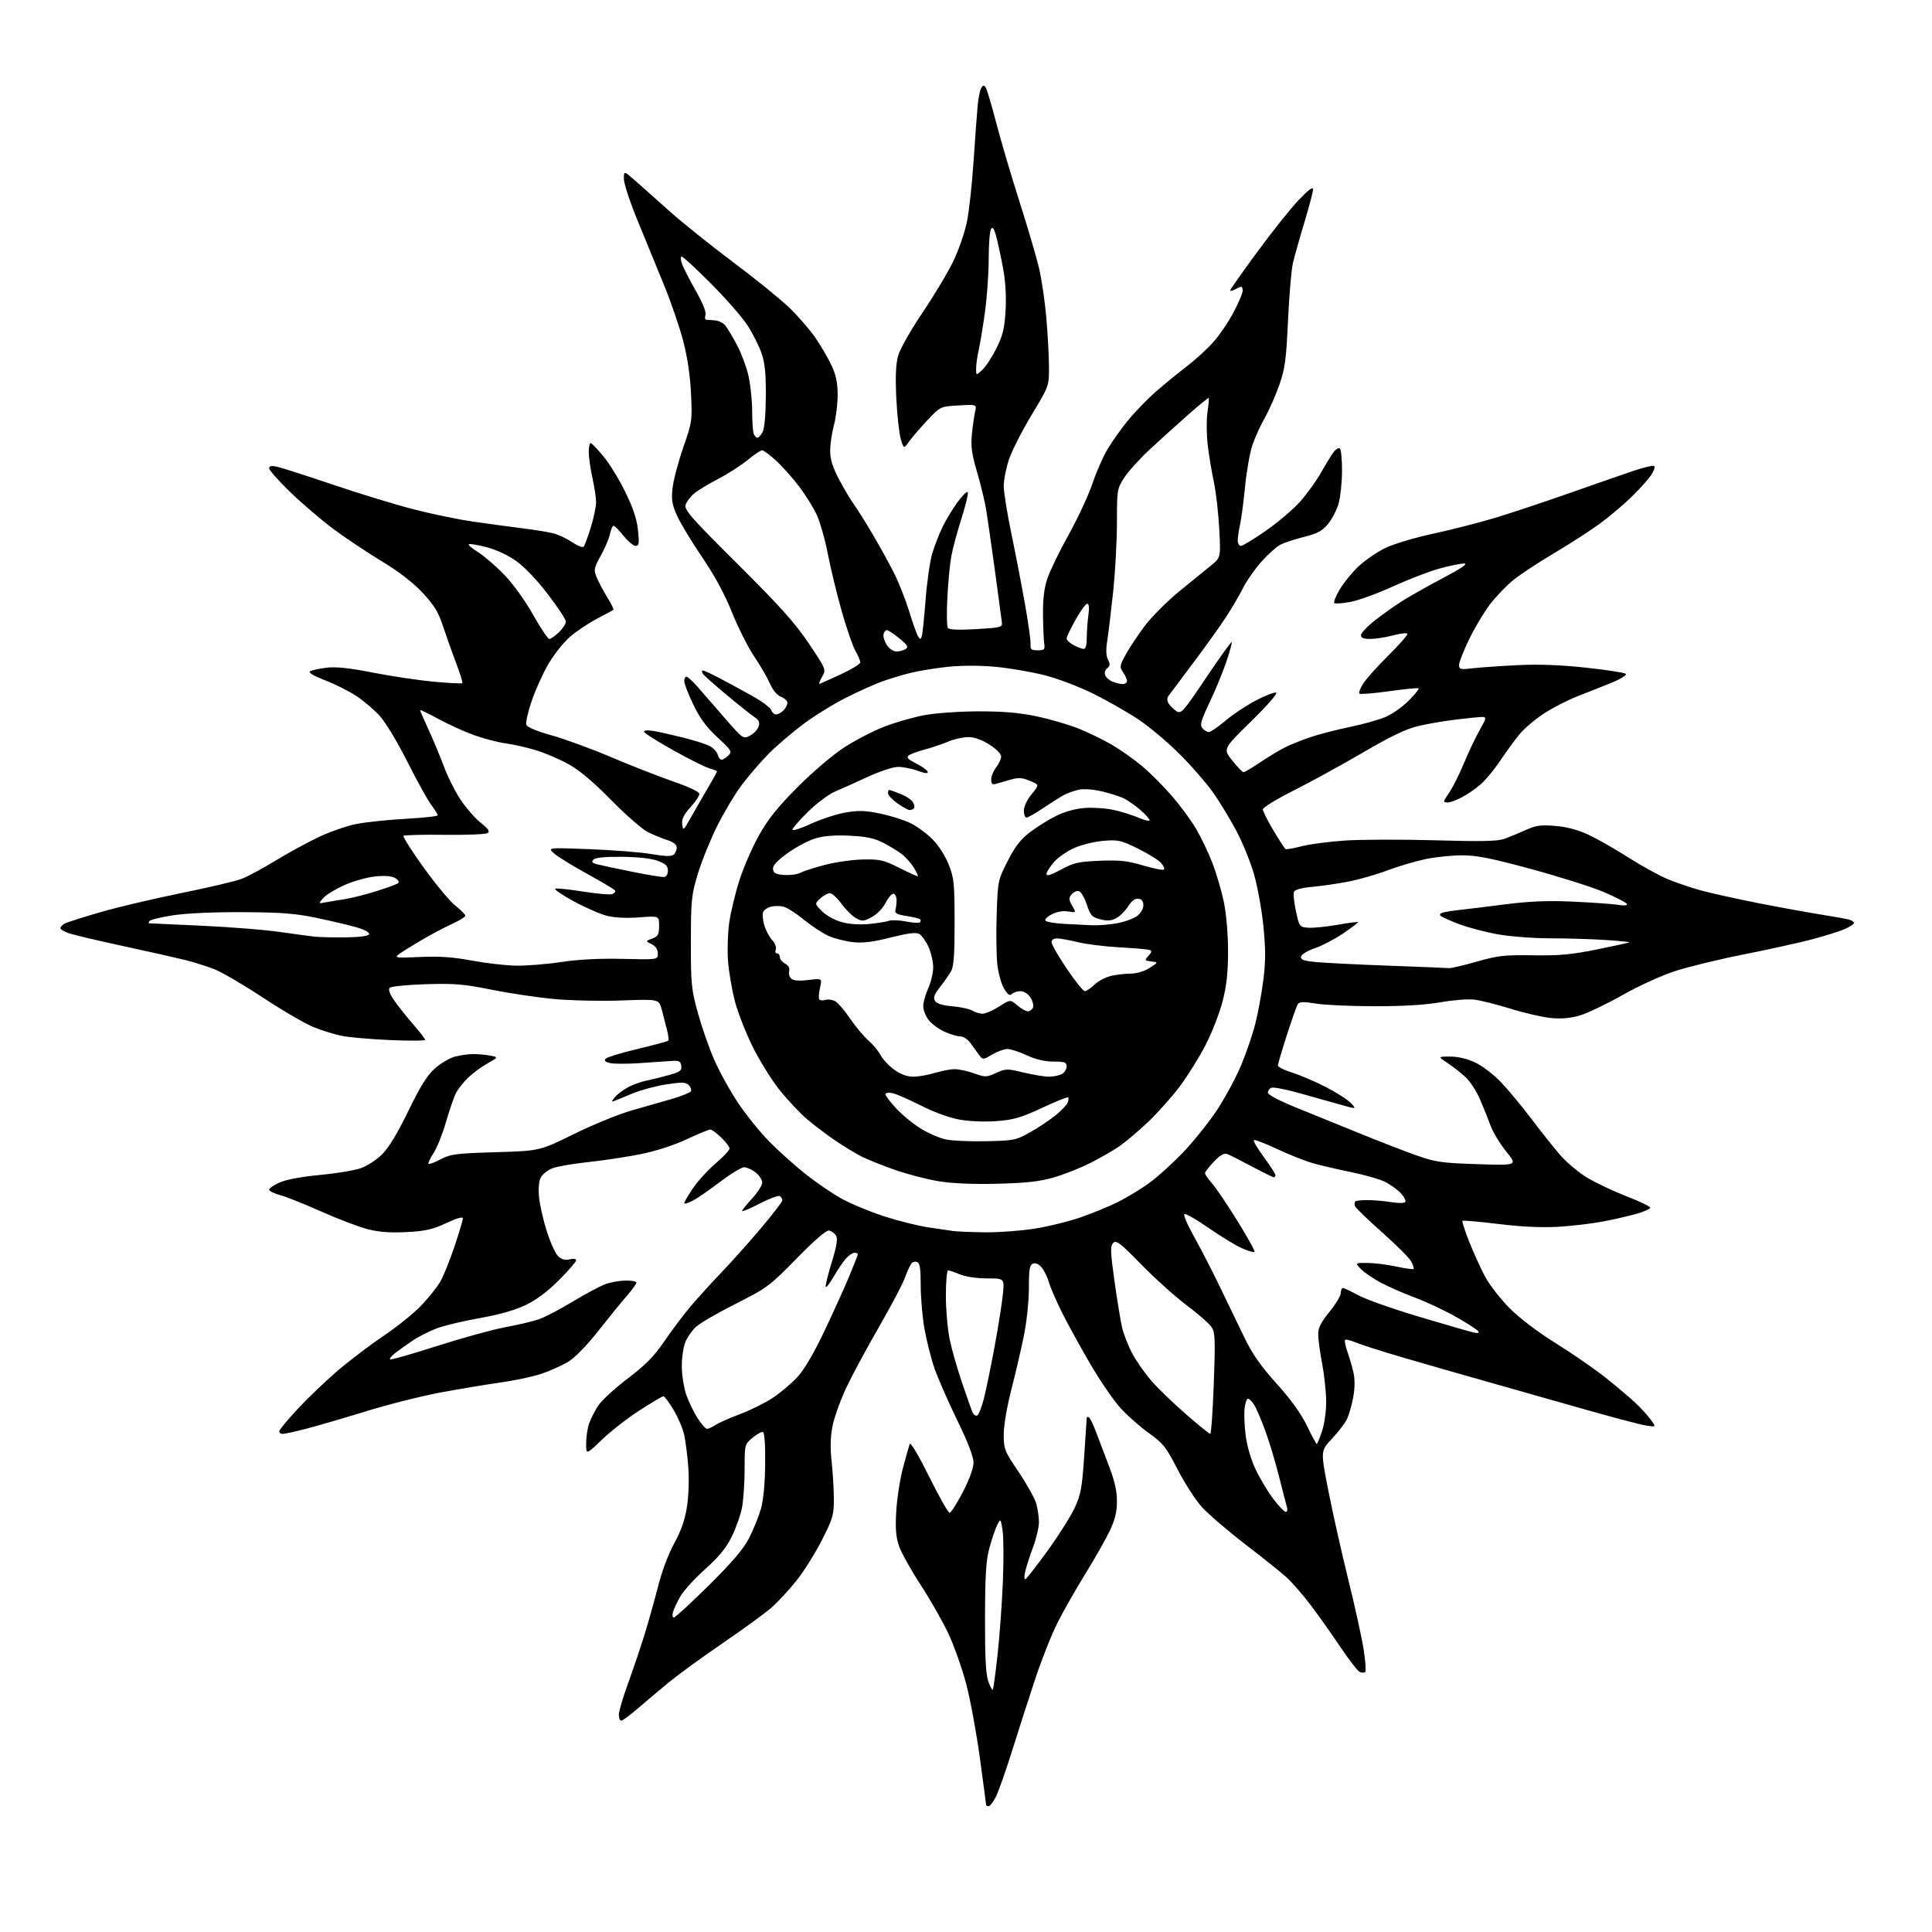 <?xml version="1.0" encoding="UTF-8" standalone="no"?>
<svg 
  version="1.1" 
  xmlns="http://www.w3.org/2000/svg" 
  xmlns:xlink="http://www.w3.org/1999/xlink" 
  xmlns:svg="http://www.w3.org/2000/svg"
  xmlns:rdf="http://www.w3.org/1999/02/22-rdf-syntax-ns#"
  xmlns:cc="http://creativecommons.org/ns#"
  xmlns:dc="http://purl.org/dc/elements/1.1/"
  viewBox="0 0 768 768"
  width="768"
  height="768"
>
<style>svg {background-color: white; }</style>"
<path stroke="none" fill="black" fill-rule="evenodd" d="M392.98,718.00C392.44,718.00 392.00,717.78 392.00,717.52C392.00,717.25 390.88,708.82 389.51,698.77C388.13,688.72 385.70,675.54 384.10,669.47C382.50,663.40 379.37,654.52 377.16,649.72C374.94,644.93 369.95,636.12 366.06,630.16C362.17,624.19 358.25,617.17 357.36,614.55C356.13,610.93 355.87,607.59 356.28,600.64C356.58,595.61 357.78,587.90 358.95,583.50C360.12,579.10 361.32,574.83 361.62,574.00C361.94,573.11 365.07,578.36 369.33,586.96C373.27,594.91 376.95,601.39 377.50,601.36C378.05,601.33 380.41,597.61 382.75,593.10C385.38,588.01 387.00,583.55 387.00,581.38C387.00,579.09 384.71,573.18 380.42,564.37C376.80,556.95 372.74,547.65 371.39,543.69C370.04,539.74 368.28,532.73 367.47,528.12C366.66,523.51 366.00,515.80 366.00,510.98C366.00,504.31 365.66,502.08 364.57,501.67C363.79,501.37 362.74,501.65 362.25,502.31C361.75,502.96 360.58,505.57 359.65,508.09C358.72,510.62 354.08,519.39 349.34,527.59C344.61,535.79 338.81,546.57 336.46,551.54C334.11,556.51 331.63,563.39 330.95,566.84C330.10,571.16 329.98,575.51 330.57,580.81C331.04,585.04 331.44,591.71 331.46,595.64C331.50,602.22 331.12,603.53 326.74,612.18C324.12,617.35 319.58,624.59 316.64,628.28C313.70,631.97 309.26,636.78 306.78,638.96C304.30,641.15 295.61,647.48 287.48,653.05C279.34,658.61 269.72,665.60 266.09,668.58C262.47,671.56 256.89,676.25 253.70,679.00C250.51,681.75 247.48,684.00 246.95,684.00C246.43,684.00 246.00,682.93 246.00,681.62C246.00,680.31 247.62,674.80 249.59,669.37C251.57,663.94 254.51,655.23 256.14,650.00C257.76,644.77 260.22,636.00 261.62,630.50C263.11,624.62 265.75,617.60 268.04,613.45C270.77,608.48 272.26,604.20 273.08,598.95C273.75,594.64 273.98,587.99 273.61,583.18C273.26,578.61 272.51,572.79 271.95,570.26C271.38,567.73 269.47,563.28 267.71,560.36C265.94,557.44 264.16,555.04 263.74,555.03C263.32,555.01 259.07,557.52 254.30,560.60C249.52,563.68 242.78,568.93 239.31,572.26C233.00,578.32 233.00,578.32 233.00,573.81C233.00,571.33 233.53,567.77 234.17,565.90C234.81,564.03 236.45,560.81 237.80,558.75C239.16,556.69 244.43,551.85 249.52,547.99C256.63,542.59 259.99,539.18 264.04,533.24C266.94,528.98 271.58,522.80 274.36,519.50C277.14,516.20 282.65,510.12 286.61,506.00C290.57,501.88 297.68,493.92 302.41,488.33C307.13,482.74 311.00,477.70 311.00,477.14C311.00,476.58 310.54,475.83 309.97,475.48C309.40,475.13 305.80,476.46 301.97,478.45C298.14,480.43 295.00,481.75 295.00,481.39C295.00,481.02 296.80,478.77 299.00,476.38C301.20,474.00 303.00,471.17 303.00,470.09C303.00,469.02 301.81,467.21 300.37,466.07C298.92,464.93 296.86,464.00 295.81,464.00C294.75,464.00 290.42,466.63 286.19,469.85C281.96,473.07 277.04,476.45 275.25,477.37C273.46,478.30 272.00,478.70 272.00,478.26C272.00,477.83 273.55,475.17 275.44,472.37C277.33,469.56 281.38,465.12 284.44,462.51C287.50,459.89 290.00,457.22 290.00,456.57C290.00,455.92 288.52,453.95 286.70,452.20C284.89,450.44 282.93,449.00 282.34,449.00C281.76,449.00 277.50,450.76 272.89,452.91C267.78,455.30 260.59,457.61 254.50,458.83C249.00,459.93 239.58,461.34 233.57,461.98C227.56,462.61 221.18,463.73 219.40,464.48C217.62,465.22 215.62,466.84 214.96,468.08C214.21,469.47 213.96,472.47 214.28,475.92C214.58,478.99 215.98,485.14 217.40,489.59C218.82,494.04 220.87,498.48 221.95,499.46C223.29,500.67 224.73,501.03 226.46,500.60C227.98,500.22 229.00,500.39 229.00,501.02C229.00,501.59 225.92,505.15 222.16,508.91C217.64,513.43 213.15,516.78 208.88,518.82C204.69,520.82 198.33,522.62 190.72,523.96C184.27,525.10 176.59,526.93 173.65,528.03C170.70,529.13 166.31,531.37 163.89,533.01C161.48,534.64 158.38,536.85 157.01,537.92C155.65,538.99 154.76,540.10 155.05,540.38C155.33,540.66 163.73,538.27 173.72,535.06C183.71,531.86 195.97,528.48 200.97,527.56C205.97,526.64 211.96,525.22 214.28,524.41C216.60,523.60 222.67,520.42 227.78,517.34C232.88,514.26 238.73,511.15 240.78,510.42C242.82,509.69 246.41,509.07 248.75,509.04C251.09,509.02 253.00,509.39 253.00,509.86C253.00,510.33 251.29,512.69 249.19,515.11C247.10,517.52 241.93,523.86 237.72,529.19C232.97,535.20 228.40,539.85 225.70,541.44C223.30,542.84 218.68,544.91 215.42,546.04C212.16,547.17 204.78,548.75 199.00,549.56C193.22,550.37 182.43,552.17 175.00,553.56C167.57,554.95 154.23,558.32 145.34,561.06C136.45,563.80 125.69,566.93 121.43,568.02C117.17,569.11 113.08,570.00 112.34,570.00C111.60,570.00 111.00,569.55 111.00,568.99C111.00,568.43 114.22,564.51 118.16,560.26C122.10,556.01 129.19,549.21 133.91,545.15C138.63,541.08 147.00,534.72 152.50,531.01C158.00,527.30 164.77,521.84 167.54,518.88C170.31,515.92 173.59,511.84 174.84,509.80C176.08,507.77 178.65,501.50 180.55,495.86C182.45,490.22 184.00,485.04 184.00,484.36C184.00,483.54 181.70,484.18 177.39,486.20C171.97,488.73 169.14,489.38 161.64,489.77C155.10,490.11 150.68,489.78 146.12,488.61C142.61,487.71 134.28,484.54 127.62,481.56C120.95,478.59 113.59,475.65 111.25,475.04C108.91,474.43 107.00,473.46 107.00,472.91C107.00,472.35 108.91,471.05 111.25,470.02C113.81,468.89 120.10,467.72 127.06,467.08C133.42,466.49 140.72,465.29 143.28,464.42C145.87,463.54 149.69,461.08 151.91,458.85C154.53,456.24 158.11,450.32 162.29,441.68C166.97,432.02 169.77,427.52 172.77,424.82C175.02,422.79 178.58,420.66 180.68,420.07C182.78,419.49 186.13,419.01 188.13,419.01C190.12,419.00 193.18,419.29 194.93,419.64C198.12,420.27 198.12,420.27 193.81,422.71C191.44,424.04 188.00,426.57 186.16,428.32C184.33,430.07 182.15,432.81 181.31,434.40C180.48,436.00 178.68,441.17 177.33,445.90C175.97,450.63 173.73,456.23 172.36,458.34C170.98,460.45 170.07,462.40 170.33,462.66C170.59,462.92 172.76,462.10 175.15,460.84C179.07,458.77 181.24,458.49 197.02,458.02C214.55,457.50 214.55,457.50 228.29,450.73C235.85,447.01 246.19,442.80 251.26,441.38C256.34,439.95 263.54,437.89 267.25,436.80C270.96,435.70 274.28,434.36 274.62,433.81C274.96,433.26 274.59,432.16 273.80,431.37C272.59,430.16 271.14,430.11 264.93,431.05C260.84,431.67 254.80,433.29 251.50,434.65C248.20,436.00 244.82,437.39 244.00,437.73C242.99,438.14 243.15,437.60 244.50,436.06C245.60,434.81 248.07,432.99 250.00,432.02C251.93,431.04 255.07,429.93 257.00,429.55C258.93,429.17 262.89,428.20 265.81,427.38C270.37,426.12 271.08,425.59 270.81,423.70C270.55,421.85 269.94,421.54 267.00,421.74C265.07,421.88 259.35,422.27 254.29,422.61C249.22,422.96 243.87,422.93 242.39,422.56C240.48,422.08 240.02,421.58 240.79,420.81C241.38,420.22 247.10,418.49 253.51,416.96C259.92,415.43 265.38,413.96 265.64,413.69C265.91,413.42 265.68,411.47 265.13,409.35C264.58,407.23 263.65,403.62 263.05,401.33C261.96,397.15 261.96,397.15 247.23,397.70C239.13,398.01 227.02,397.75 220.33,397.13C213.64,396.51 202.39,394.84 195.33,393.41C184.31,391.19 180.62,390.88 169.22,391.24C161.92,391.47 155.50,392.10 154.95,392.65C154.29,393.31 154.84,394.95 156.58,397.53C158.03,399.66 161.42,403.93 164.11,407.03C166.80,410.12 169.00,412.97 169.00,413.35C169.00,413.74 162.81,413.78 155.25,413.45C147.69,413.12 139.14,412.40 136.25,411.85C133.36,411.31 128.18,409.72 124.75,408.33C121.31,406.95 112.20,401.64 104.50,396.55C96.80,391.46 88.03,386.35 85.00,385.19C81.97,384.03 76.80,382.41 73.50,381.59C70.20,380.77 59.17,378.29 49.00,376.09C38.83,373.89 29.04,371.57 27.25,370.95C25.46,370.32 24.00,369.41 24.00,368.94C24.00,368.46 24.80,367.64 25.79,367.11C26.77,366.59 33.18,364.54 40.04,362.57C46.89,360.59 61.39,357.17 72.26,354.97C83.14,352.77 93.94,350.21 96.26,349.29C98.59,348.36 104.53,345.15 109.46,342.15C114.40,339.15 122.05,334.97 126.46,332.85C130.88,330.73 137.65,328.36 141.50,327.58C145.35,326.81 154.24,325.87 161.25,325.49C168.26,325.11 174.00,324.48 174.00,324.09C174.00,323.71 172.84,321.84 171.42,319.94C169.99,318.05 165.70,310.28 161.88,302.69C157.93,294.85 153.17,286.97 150.86,284.47C148.63,282.05 144.49,278.53 141.65,276.66C138.82,274.79 133.24,271.99 129.25,270.44C124.68,268.67 122.45,267.34 123.24,266.85C123.92,266.43 126.84,265.79 129.72,265.43C133.49,264.96 138.65,265.50 148.22,267.37C155.53,268.80 166.41,270.43 172.42,270.99C178.42,271.54 183.53,271.80 183.77,271.57C184.00,271.33 182.86,267.62 181.22,263.32C179.59,259.02 177.25,252.43 176.02,248.67C174.25,243.28 172.56,240.53 167.94,235.59C164.07,231.46 158.50,227.18 151.53,222.97C145.72,219.46 137.03,213.65 132.23,210.05C127.43,206.45 119.79,199.90 115.25,195.50C110.71,191.10 107.00,186.90 107.00,186.17C107.00,185.20 107.85,185.03 110.18,185.54C111.92,185.92 121.94,189.14 132.43,192.69C142.92,196.24 157.35,200.65 164.50,202.48C171.65,204.32 182.22,206.51 188.00,207.34C193.78,208.18 202.55,209.36 207.50,209.98C212.45,210.60 218.13,211.53 220.11,212.05C222.10,212.58 225.42,214.16 227.50,215.56C229.58,216.97 231.60,217.76 232.01,217.31C232.41,216.87 233.70,213.39 234.87,209.58C236.04,205.78 236.98,201.28 236.96,199.58C236.95,197.89 236.29,193.57 235.50,190.00C234.71,186.43 234.05,181.78 234.04,179.67C234.02,177.56 234.41,175.98 234.90,176.17C235.40,176.35 237.67,178.75 239.95,181.50C242.24,184.25 246.10,190.55 248.53,195.50C251.68,201.91 253.14,206.30 253.61,210.75C254.16,216.06 254.02,217.00 252.68,217.00C251.81,217.00 249.65,215.20 247.88,213.00C246.11,210.80 244.33,209.00 243.91,209.00C243.50,209.00 242.86,210.46 242.48,212.25C242.11,214.04 240.47,217.91 238.83,220.87C236.12,225.76 235.96,226.51 237.12,229.37C237.82,231.09 239.71,234.66 241.31,237.30C242.92,239.94 244.07,242.24 243.87,242.40C243.66,242.57 240.67,244.19 237.21,246.01C233.74,247.84 228.90,251.10 226.44,253.26C223.99,255.42 220.21,260.19 218.05,263.85C215.90,267.51 212.90,274.12 211.38,278.55C209.87,282.98 208.90,287.30 209.23,288.14C209.58,289.08 213.53,290.72 219.23,292.30C224.40,293.73 235.13,297.66 243.07,301.03C251.01,304.40 262.11,308.75 267.75,310.70C274.07,312.88 278.00,314.77 278.00,315.62C278.00,316.38 276.39,318.77 274.43,320.95C271.76,323.90 270.94,325.61 271.20,327.70C271.52,330.36 271.69,330.23 274.52,325.16C276.16,322.23 279.19,316.97 281.25,313.47C283.31,309.97 285.00,306.91 285.00,306.66C285.00,306.42 283.76,305.91 282.25,305.53C280.74,305.16 274.21,301.91 267.75,298.31C261.29,294.71 256.00,291.35 256.00,290.84C256.00,290.32 257.64,290.19 259.75,290.56C261.81,290.91 267.07,292.09 271.43,293.17C275.79,294.25 280.57,295.76 282.05,296.53C283.53,297.29 284.99,298.84 285.28,299.96C285.57,301.08 286.27,302.00 286.83,302.00C287.40,302.00 288.61,301.25 289.53,300.33C291.09,298.77 290.80,298.29 285.18,293.08C280.78,289.00 278.19,285.49 275.58,280.03C273.61,275.92 272.00,271.76 272.00,270.78C272.00,269.80 272.40,269.00 272.88,269.00C273.37,269.00 275.28,270.73 277.13,272.84C278.99,274.95 283.85,280.54 287.95,285.26C295.35,293.78 295.42,293.83 298.13,292.43C299.63,291.66 301.17,290.02 301.56,288.81C302.10,287.12 301.70,286.22 299.90,285.04C298.60,284.19 293.60,280.21 288.79,276.19C283.98,272.17 279.76,268.42 279.42,267.87C279.08,267.32 278.96,266.71 279.15,266.51C279.35,266.32 282.23,267.59 285.55,269.33C288.88,271.07 294.84,274.30 298.79,276.50C302.75,278.70 306.24,281.29 306.56,282.25C306.88,283.21 307.75,284.00 308.50,284.00C309.24,284.00 310.56,283.29 311.43,282.43C312.29,281.56 313.00,280.20 313.00,279.40C313.00,278.60 311.86,277.52 310.47,276.99C308.90,276.39 307.24,274.41 306.08,271.76C305.06,269.42 302.24,264.56 299.81,260.96C297.38,257.37 293.41,249.49 290.99,243.46C288.08,236.21 284.09,228.82 279.18,221.61C275.10,215.62 270.63,208.25 269.25,205.23C267.16,200.67 266.84,198.82 267.33,194.13C267.66,191.03 269.57,183.78 271.57,178.00C275.11,167.79 275.20,167.20 274.69,156.50C274.36,149.47 273.26,141.96 271.63,135.70C270.23,130.30 266.85,120.40 264.11,113.70C261.38,106.99 256.64,95.42 253.58,88.00C250.51,80.58 248.01,73.00 248.00,71.16C248.00,67.82 248.00,67.82 252.90,72.16C255.59,74.55 261.78,80.05 266.65,84.39C271.52,88.73 282.70,97.68 291.50,104.27C300.30,110.86 310.35,119.01 313.84,122.38C317.33,125.75 321.97,131.11 324.15,134.29C326.34,137.48 329.22,142.43 330.56,145.29C332.34,149.13 332.98,152.22 332.98,157.00C332.98,160.57 332.31,165.97 331.50,169.00C330.69,172.03 330.02,176.60 330.01,179.17C330.00,182.61 330.94,185.63 333.60,190.67C335.58,194.43 338.21,198.85 339.44,200.50C340.66,202.15 344.00,207.47 346.85,212.31C349.71,217.16 353.56,224.15 355.42,227.84C357.28,231.53 359.97,238.36 361.41,243.02C362.84,247.69 364.44,252.16 364.95,252.97C365.78,254.27 365.95,254.27 366.41,252.97C366.69,252.16 367.38,245.65 367.93,238.50C368.49,231.35 369.67,223.07 370.55,220.10C371.44,217.14 373.26,212.41 374.61,209.60C375.95,206.80 378.70,202.26 380.70,199.52C382.71,196.79 384.52,195.07 384.74,195.72C384.95,196.36 383.80,201.08 382.17,206.19C380.54,211.31 378.74,217.97 378.18,221.00C377.61,224.03 376.90,231.45 376.59,237.50C376.28,243.55 376.36,248.99 376.76,249.59C377.26,250.33 380.91,250.49 388.00,250.09C397.74,249.54 398.48,249.35 398.28,247.50C398.16,246.40 396.91,237.14 395.51,226.93C394.10,216.71 392.53,205.73 392.00,202.51C391.48,199.30 389.86,192.62 388.40,187.67C386.28,180.44 385.87,177.46 386.35,172.58C386.68,169.24 387.25,165.21 387.62,163.63C388.28,160.76 388.28,160.76 381.04,161.17C373.81,161.58 373.81,161.58 368.65,167.06C365.82,170.07 362.54,173.88 361.38,175.52C359.25,178.50 359.25,178.50 358.07,174.50C357.42,172.30 356.63,165.01 356.30,158.30C355.88,149.64 356.10,144.73 357.03,141.38C357.77,138.74 362.08,131.14 366.84,124.09C371.51,117.16 377.03,107.90 379.12,103.50C381.20,99.10 383.58,92.12 384.40,88.00C385.23,83.88 386.39,73.30 386.98,64.50C387.57,55.70 388.29,45.79 388.59,42.47C388.88,39.15 389.54,35.78 390.06,34.97C390.84,33.76 391.15,33.73 391.87,34.85C392.35,35.58 394.21,41.88 396.02,48.85C397.83,55.81 401.97,69.83 405.21,80.00C408.46,90.17 411.97,102.10 413.01,106.50C414.06,110.90 415.38,119.90 415.95,126.50C416.51,133.10 416.98,141.86 416.99,145.98C417.00,153.45 417.00,153.45 410.06,164.98C406.24,171.31 402.19,179.30 401.06,182.72C399.93,186.14 399.00,190.86 399.00,193.22C399.01,195.57 400.36,204.03 402.01,212.00C403.67,219.97 406.10,232.57 407.42,240.00C408.75,247.43 409.75,254.62 409.66,256.00C409.52,258.15 409.92,258.50 412.50,258.50C415.14,258.50 415.45,258.20 415.11,256.00C414.89,254.62 414.66,249.45 414.61,244.50C414.53,238.20 415.05,233.85 416.34,230.00C417.34,226.97 421.14,219.15 424.78,212.61C428.41,206.07 432.66,196.96 434.21,192.38C435.76,187.79 438.43,181.66 440.13,178.77C441.83,175.87 445.47,170.72 448.22,167.33C450.97,163.94 455.98,158.75 459.36,155.79C462.74,152.83 468.25,148.31 471.62,145.75C474.99,143.18 479.75,138.85 482.21,136.11C484.67,133.38 488.32,128.01 490.34,124.18C492.35,120.34 494.00,116.49 494.00,115.60C494.00,114.72 493.75,114.00 493.43,114.00C493.12,114.00 492.00,114.47 490.93,115.04C489.87,115.60 489.00,115.79 489.00,115.44C489.00,115.10 493.84,108.24 499.75,100.19C505.66,92.15 513.07,82.86 516.22,79.54C519.94,75.60 521.94,74.09 521.97,75.19C521.98,76.12 520.44,82.04 518.53,88.35C516.62,94.65 514.55,101.99 513.94,104.65C513.33,107.32 512.45,117.60 512.00,127.50C511.29,142.92 510.80,146.56 508.59,152.91C507.17,156.99 504.60,162.82 502.88,165.87C501.16,168.92 498.91,173.84 497.89,176.81C496.87,179.78 495.54,187.23 494.94,193.36C494.34,199.49 493.45,206.30 492.95,208.50C492.45,210.70 492.04,213.51 492.02,214.75C492.01,215.99 492.57,217.00 493.28,217.00C493.98,217.00 498.46,214.28 503.23,210.96C508.00,207.64 514.11,202.45 516.80,199.43C519.49,196.41 523.23,191.23 525.10,187.91C526.97,184.59 529.25,180.89 530.16,179.69C531.08,178.48 532.20,177.88 532.66,178.33C533.12,178.79 533.49,182.84 533.47,187.33C533.45,191.83 532.84,197.59 532.12,200.14C531.39,202.70 529.51,206.35 527.93,208.26C525.64,211.05 523.74,212.07 518.40,213.42C514.73,214.34 510.49,215.73 508.99,216.50C507.49,217.28 504.14,220.28 501.54,223.16C498.95,226.05 495.68,230.68 494.28,233.45C492.89,236.23 489.86,241.43 487.55,245.00C485.25,248.57 479.34,256.84 474.43,263.36C469.52,269.88 465.05,275.84 464.51,276.61C463.84,277.54 463.86,278.55 464.56,279.66C465.14,280.58 466.52,281.93 467.62,282.67C469.51,283.92 470.23,283.13 479.42,269.44C484.80,261.43 489.39,255.05 489.60,255.27C489.82,255.49 488.86,259.00 487.48,263.08C486.10,267.16 483.11,274.42 480.83,279.22C477.39,286.47 476.91,288.19 477.97,289.47C478.67,290.31 479.83,291.00 480.54,291.00C481.25,291.00 484.18,289.00 487.04,286.56C489.90,284.12 495.35,280.49 499.15,278.49C502.95,276.49 506.61,275.07 507.28,275.34C507.98,275.62 503.72,280.51 497.33,286.76C486.16,297.70 486.16,297.70 489.83,302.30C491.85,304.83 493.86,306.93 494.30,306.95C494.75,306.98 497.67,305.26 500.80,303.14C503.94,301.02 508.33,298.35 510.57,297.21C512.81,296.07 517.46,294.19 520.91,293.03C524.36,291.87 531.43,290.04 536.61,288.98C541.80,287.91 548.22,286.10 550.87,284.96C553.53,283.82 557.65,280.89 560.04,278.46C562.42,276.03 564.18,273.85 563.94,273.62C563.70,273.38 558.44,273.90 552.25,274.77C546.07,275.63 540.73,276.06 540.39,275.72C540.05,275.38 540.70,273.62 541.83,271.80C542.97,269.99 547.50,264.93 551.90,260.57C556.30,256.21 559.70,252.32 559.45,251.91C559.20,251.51 556.63,251.81 553.75,252.58C550.86,253.35 546.81,253.98 544.75,253.99C542.10,254.00 541.00,253.57 541.00,252.52C541.00,251.71 543.36,249.17 546.25,246.87C549.14,244.58 553.89,241.16 556.82,239.27C559.75,237.39 567.17,233.19 573.32,229.94C581.02,225.87 583.71,224.03 581.98,224.02C580.59,224.01 576.17,224.91 572.14,226.03C568.11,227.14 559.83,230.34 553.73,233.12C547.63,235.91 540.03,238.67 536.83,239.27C533.63,239.86 530.73,240.07 530.39,239.72C530.04,239.37 530.99,236.99 532.50,234.41C534.00,231.84 537.31,227.75 539.85,225.32C542.39,222.89 547.17,219.57 550.48,217.94C553.95,216.24 562.23,213.75 570.00,212.08C577.42,210.47 588.67,207.58 595.00,205.65C601.33,203.72 614.38,199.37 624.00,195.98C633.62,192.59 644.97,188.64 649.22,187.21C653.46,185.77 657.23,184.90 657.60,185.27C657.97,185.64 657.45,187.19 656.46,188.72C655.46,190.25 652.13,193.99 649.07,197.03C646.01,200.06 640.35,204.90 636.50,207.76C632.65,210.63 624.34,216.01 618.04,219.73C611.74,223.46 604.29,228.36 601.50,230.64C598.70,232.91 594.50,237.31 592.16,240.40C589.83,243.50 586.13,249.71 583.96,254.21C581.78,258.71 580.00,263.27 580.00,264.33C580.00,266.09 580.51,266.22 585.25,265.66C588.14,265.33 596.12,264.77 603.00,264.42C611.63,263.99 620.13,264.30 630.46,265.41C638.69,266.29 645.80,267.40 646.27,267.87C646.74,268.34 644.29,269.89 640.81,271.32C637.34,272.74 631.35,275.12 627.50,276.60C623.65,278.08 617.54,281.19 613.93,283.51C610.31,285.83 605.77,289.70 603.83,292.11C601.89,294.53 598.47,299.23 596.23,302.57C593.99,305.92 590.54,310.08 588.55,311.82C586.57,313.56 583.17,315.89 581.01,316.99C578.85,318.10 576.39,319.00 575.54,319.00C574.69,319.00 574.00,318.79 574.00,318.54C574.00,318.29 575.08,316.49 576.41,314.54C577.73,312.59 580.26,307.50 582.01,303.24C583.77,298.99 586.54,293.14 588.18,290.25C590.84,285.55 590.95,285.00 589.30,285.00C588.28,285.00 583.63,285.45 578.97,286.01C574.31,286.56 567.48,287.73 563.79,288.61C558.92,289.76 552.89,292.65 541.79,299.14C533.38,304.05 520.99,310.85 514.25,314.24C507.51,317.63 502.00,321.00 502.00,321.73C502.00,322.46 503.89,326.22 506.19,330.09C508.50,333.96 510.67,337.30 511.02,337.51C511.37,337.73 514.23,337.23 517.39,336.40C520.55,335.58 528.39,334.55 534.81,334.12C541.24,333.70 557.30,333.66 570.50,334.03C588.81,334.56 595.33,334.42 598.00,333.46C599.92,332.76 603.72,331.19 606.44,329.97C610.58,328.10 612.48,327.83 618.28,328.32C622.86,328.70 627.29,329.88 631.42,331.81C634.84,333.42 641.93,337.45 647.16,340.78C652.39,344.11 659.41,347.99 662.77,349.40C666.12,350.81 672.16,352.87 676.18,353.97C680.21,355.07 690.48,357.34 699.00,359.02C707.52,360.69 718.77,362.74 724.00,363.57C729.23,364.40 734.29,365.32 735.25,365.61C736.21,365.90 737.00,366.49 737.00,366.92C737.00,367.34 735.31,368.44 733.25,369.34C731.19,370.25 725.23,372.11 720.00,373.48C714.77,374.85 702.62,377.52 693.00,379.43C683.38,381.33 671.18,384.30 665.90,386.01C660.51,387.76 651.30,391.96 644.90,395.59C638.63,399.14 631.05,402.76 628.06,403.65C624.34,404.75 620.70,405.07 616.56,404.68C613.23,404.36 606.00,402.70 600.50,400.99C595.00,399.28 588.48,397.65 586.00,397.36C583.52,397.08 577.50,397.55 572.62,398.42C566.80,399.46 557.84,400.00 546.62,399.99C537.20,399.99 526.61,399.52 523.09,398.94C518.04,398.13 516.51,398.18 515.88,399.20C515.44,399.91 513.48,405.44 511.53,411.49C509.58,417.55 507.99,422.98 507.99,423.57C508.00,424.15 510.59,425.44 513.75,426.42C516.91,427.41 522.93,429.98 527.11,432.15C531.30,434.31 535.76,437.18 537.02,438.52C539.31,440.96 539.31,440.96 532.41,438.99C528.61,437.91 521.30,435.86 516.17,434.44C511.04,433.01 506.21,432.09 505.42,432.39C504.64,432.69 504.00,433.57 504.00,434.33C504.00,435.17 508.47,437.54 515.25,440.28C521.44,442.78 532.80,447.40 540.50,450.54C548.20,453.68 558.33,457.61 563.00,459.26C570.68,461.97 573.03,462.31 587.38,462.77C603.26,463.29 603.26,463.29 598.76,457.76C596.28,454.72 593.46,450.05 592.48,447.37C591.51,444.69 589.61,439.96 588.27,436.86C586.93,433.76 584.40,429.89 582.66,428.25C580.92,426.61 577.71,424.09 575.52,422.64C571.54,420.00 571.54,420.00 576.52,420.01C579.68,420.02 583.33,420.89 586.50,422.40C589.25,423.70 593.80,427.19 596.62,430.14C599.44,433.09 604.81,439.55 608.55,444.50C612.30,449.45 617.48,455.98 620.06,459.00C622.65,462.02 627.63,466.19 631.13,468.27C634.64,470.34 641.66,473.65 646.75,475.62C651.84,477.59 656.00,479.60 656.00,480.08C656.00,480.55 653.64,481.62 650.75,482.46C647.86,483.29 641.90,484.67 637.50,485.52C633.10,486.37 625.00,487.33 619.50,487.66C612.81,488.05 604.91,487.68 595.65,486.55C588.04,485.62 581.61,485.06 581.36,485.30C581.12,485.55 582.32,489.29 584.04,493.62C585.76,497.96 588.59,504.18 590.33,507.46C592.07,510.74 596.50,516.43 600.16,520.09C604.23,524.16 611.44,529.62 618.66,534.10C625.17,538.14 634.10,544.32 638.50,547.84C642.90,551.36 648.23,555.87 650.33,557.87C652.44,559.87 655.11,562.81 656.26,564.41C658.36,567.31 658.36,567.31 654.26,566.66C652.00,566.30 640.78,563.33 629.33,560.07C617.87,556.81 600.40,551.85 590.50,549.05C580.60,546.26 565.75,541.99 557.50,539.58C549.25,537.16 540.87,534.48 538.88,533.63C536.88,532.78 535.01,532.33 534.70,532.63C534.40,532.93 534.81,535.05 535.62,537.34C536.43,539.63 537.52,543.37 538.03,545.66C538.64,548.37 538.59,551.83 537.89,555.64C537.30,558.84 536.13,562.78 535.30,564.39C534.47,566.00 531.80,569.44 529.36,572.04C524.94,576.77 524.94,576.77 528.05,592.63C529.76,601.36 533.34,617.31 536.00,628.08C538.67,638.85 541.41,651.34 542.09,655.83C542.78,660.32 543.06,664.27 542.72,664.62C542.37,664.96 541.42,664.99 540.61,664.68C539.79,664.37 536.32,659.92 532.89,654.81C529.46,649.69 524.10,642.12 520.97,637.99C517.84,633.86 513.53,628.91 511.39,626.98C509.25,625.05 501.81,619.09 494.85,613.75C487.90,608.40 480.17,601.76 477.69,599.00C475.21,596.24 470.89,589.52 468.09,584.08C463.51,575.17 462.37,573.73 456.66,569.65C453.17,567.16 448.10,562.69 445.41,559.72C442.71,556.75 437.36,548.96 433.53,542.41C429.69,535.86 424.63,526.67 422.29,522.00C419.95,517.33 417.57,511.86 417.00,509.84C416.44,507.83 415.15,505.17 414.14,503.93C412.97,502.48 411.71,501.90 410.66,502.30C409.28,502.83 409.00,504.49 409.00,512.06C409.00,517.28 408.13,525.43 406.98,531.12C405.86,536.59 403.61,546.25 401.98,552.60C400.26,559.26 399.00,566.72 399.00,570.25C399.00,576.06 399.29,576.79 404.95,585.16C408.22,590.01 411.37,595.66 411.94,597.73C412.52,599.81 412.99,603.13 412.99,605.13C413.00,607.13 411.93,611.63 410.62,615.13C409.31,618.63 407.91,623.02 407.51,624.88C407.06,626.99 407.15,628.03 407.76,627.65C408.30,627.32 412.24,622.22 416.52,616.31C420.80,610.41 425.58,602.84 427.15,599.50C429.63,594.19 430.12,591.55 430.98,578.96C431.53,571.00 431.98,564.14 431.99,563.69C431.99,563.25 432.38,563.12 432.85,563.41C433.32,563.70 434.51,566.09 435.49,568.72C436.47,571.35 438.78,577.43 440.63,582.23C443.06,588.52 444.00,592.57 444.00,596.73C444.00,600.99 443.26,604.07 441.16,608.50C439.60,611.81 435.25,619.46 431.51,625.50C427.76,631.55 422.77,640.33 420.41,645.00C418.06,649.67 414.11,659.58 411.65,667.00C409.18,674.42 405.06,687.25 402.47,695.50C399.89,703.75 396.92,712.19 395.87,714.25C394.82,716.31 393.52,718.00 392.98,718.00zM394.64,671.70C394.88,671.46 395.73,665.24 396.54,657.88C397.35,650.52 398.30,637.51 398.65,628.97C399.00,620.43 398.96,611.21 398.55,608.48C397.82,603.64 397.77,603.58 396.49,606.04C395.76,607.42 394.37,611.47 393.39,615.03C391.96,620.26 391.61,625.63 391.56,643.00C391.52,658.62 391.87,665.54 392.85,668.32C393.59,670.42 394.40,671.94 394.64,671.70zM267.85,643.00C268.40,643.00 274.64,637.26 281.73,630.25C291.01,621.07 295.49,615.82 297.72,611.50C299.43,608.20 301.55,603.00 302.43,599.94C303.47,596.33 304.08,590.02 304.16,581.98C304.25,574.32 303.91,569.47 303.27,569.26C302.71,569.07 300.85,570.10 299.13,571.55C296.02,574.16 296.00,574.23 296.00,583.95C296.00,589.33 295.55,596.15 294.99,599.11C294.44,602.08 292.62,607.30 290.94,610.72C288.70,615.31 285.91,618.73 280.35,623.72C276.20,627.45 271.77,632.30 270.50,634.50C269.24,636.70 267.91,639.51 267.54,640.75C267.16,642.02 267.30,643.00 267.85,643.00zM511.10,601.00C511.67,601.00 511.90,600.21 511.61,599.25C511.33,598.29 509.93,592.86 508.51,587.19C507.09,581.52 504.60,573.23 502.98,568.78C501.36,564.33 499.33,559.63 498.49,558.34C497.65,557.05 496.56,556.00 496.09,556.00C495.61,556.00 495.01,557.69 494.76,559.75C494.50,561.81 494.68,566.63 495.15,570.45C495.65,574.58 497.23,580.04 499.05,583.93C500.74,587.53 503.90,592.84 506.09,595.74C508.28,598.63 510.53,601.00 511.10,601.00zM523.43,574.00C523.66,574.00 524.60,571.70 525.54,568.88C526.51,565.95 527.21,560.86 527.18,556.97C527.14,553.24 526.41,546.49 525.56,541.98C524.70,537.47 524.00,532.25 524.00,530.38C524.00,527.83 525.13,525.58 528.50,521.45C530.98,518.41 533.00,515.04 533.00,513.96C533.00,512.88 533.37,512.00 533.82,512.00C534.27,512.00 537.09,513.32 540.07,514.94C543.06,516.56 553.83,520.36 564.00,523.39C574.17,526.42 583.80,529.21 585.40,529.59C587.41,530.08 588.09,529.95 587.62,529.19C587.24,528.58 583.23,525.99 578.72,523.44C574.20,520.89 566.92,517.47 562.55,515.85C558.17,514.23 552.02,511.53 548.88,509.86C545.74,508.18 542.16,505.73 540.91,504.41C538.65,502.00 538.65,502.00 543.58,502.04C546.28,502.05 551.42,502.70 554.99,503.46C558.56,504.23 561.67,504.66 561.91,504.42C562.14,504.19 561.73,502.86 560.98,501.46C560.24,500.07 555.01,494.84 549.37,489.84C543.73,484.84 538.90,480.17 538.63,479.47C538.36,478.77 538.41,477.93 538.74,477.60C539.06,477.27 541.40,477.03 543.92,477.06C546.44,477.09 550.65,477.47 553.29,477.91C556.06,478.36 558.31,478.31 558.64,477.77C558.95,477.27 558.15,475.72 556.85,474.33C555.56,472.94 552.81,470.94 550.74,469.88C548.68,468.82 542.60,467.06 537.24,465.96C531.88,464.87 525.02,463.28 522.00,462.43C518.98,461.58 512.56,459.04 507.75,456.78C502.94,454.52 498.74,452.92 498.43,453.24C498.12,453.55 499.92,456.60 502.43,460.01C504.94,463.43 507.00,466.62 507.00,467.11C507.00,467.60 506.71,468.00 506.37,468.00C506.02,468.00 502.08,466.05 497.62,463.68C493.15,461.30 488.72,459.07 487.77,458.72C486.58,458.28 484.96,459.23 482.53,461.79C480.60,463.83 479.01,465.89 479.01,466.37C479.00,466.85 480.28,468.69 481.84,470.47C483.41,472.25 487.95,478.98 491.95,485.42C495.94,491.85 498.98,497.36 498.69,497.64C498.40,497.93 496.11,497.26 493.61,496.15C491.10,495.04 485.15,491.41 480.39,488.09C475.63,484.77 471.32,482.30 470.82,482.61C470.33,482.92 471.99,486.84 474.52,491.33C477.04,495.83 481.61,504.68 484.67,511.00C487.73,517.33 492.18,526.55 494.57,531.50C497.82,538.23 501.06,542.89 507.46,550.00C513.15,556.31 517.19,561.93 519.52,566.75C521.45,570.74 523.21,574.00 523.43,574.00zM481.10,570.00C481.47,570.00 482.10,561.00 482.50,550.00C483.14,532.52 483.03,529.70 481.63,527.56C480.75,526.21 476.31,522.32 471.76,518.90C467.22,515.49 459.09,508.19 453.70,502.68C445.27,494.06 443.71,492.86 442.51,494.08C441.31,495.30 441.38,497.43 442.99,509.00C444.03,516.42 445.38,524.73 445.99,527.45C446.60,530.18 448.44,534.93 450.09,538.02C451.73,541.10 455.18,546.03 457.76,548.97C460.33,551.91 466.48,557.85 471.43,562.16C476.38,566.47 480.73,570.00 481.10,570.00zM281.05,568.00C281.61,568.00 283.16,567.29 284.49,566.42C285.81,565.55 290.22,563.60 294.29,562.08C298.35,560.56 304.18,557.66 307.24,555.63C310.30,553.60 314.69,549.89 317.00,547.38C319.69,544.47 323.54,537.90 327.69,529.16C331.26,521.65 335.72,511.81 337.59,507.31C339.47,502.80 341.00,498.86 341.00,498.56C341.00,498.25 340.40,498.00 339.67,498.00C338.95,498.00 337.43,499.01 336.31,500.25C335.19,501.49 333.03,504.66 331.51,507.30C330.00,509.93 328.53,511.87 328.26,511.59C327.99,511.32 329.03,506.98 330.57,501.96C332.65,495.16 333.10,492.39 332.33,491.16C331.76,490.25 330.52,489.35 329.58,489.16C328.48,488.95 323.91,492.88 316.69,500.26C305.96,511.22 304.97,511.95 292.49,518.26C285.33,521.87 278.22,525.99 276.69,527.42C275.15,528.84 273.25,531.56 272.45,533.47C271.65,535.37 271.01,539.76 271.03,543.22C271.05,546.67 271.86,551.75 272.82,554.50C273.79,557.25 275.81,561.41 277.30,563.75C278.80,566.09 280.49,568.00 281.05,568.00zM388.37,562.72C388.99,562.52 390.23,559.46 391.12,555.93C392.01,552.39 393.95,542.98 395.42,535.00C396.89,527.02 398.36,517.73 398.68,514.34C399.27,508.18 399.27,508.18 392.32,508.18C388.22,508.18 383.79,507.52 381.56,506.59C379.47,505.71 377.36,505.00 376.88,505.00C376.40,505.00 376.00,509.52 376.00,515.04C376.00,520.57 376.67,528.35 377.50,532.34C378.32,536.34 380.53,544.08 382.39,549.55C384.26,555.02 386.11,560.31 386.52,561.29C386.92,562.28 387.75,562.92 388.37,562.72zM391.38,489.86C396.82,489.94 405.80,489.28 411.34,488.40C416.89,487.52 425.26,485.44 429.96,483.78C434.66,482.13 441.20,479.42 444.50,477.77C447.80,476.12 453.20,472.85 456.50,470.51C459.80,468.17 466.00,462.58 470.29,458.10C474.57,453.62 480.69,445.96 483.89,441.09C487.08,436.22 491.35,428.30 493.36,423.49C495.37,418.68 497.91,411.27 498.99,407.02C500.08,402.77 501.52,394.95 502.19,389.65C503.13,382.15 503.14,377.38 502.22,368.18C501.57,361.68 499.88,352.34 498.46,347.43C497.05,342.52 493.83,334.68 491.33,330.00C488.82,325.32 484.71,318.57 482.20,315.00C479.69,311.43 473.78,304.64 469.07,299.91C464.36,295.19 456.99,288.98 452.70,286.10C448.42,283.23 440.34,278.61 434.76,275.83C429.09,273.01 420.46,269.73 415.21,268.40C410.05,267.09 401.32,265.60 395.83,265.08C389.61,264.49 382.42,264.49 376.79,265.07C371.82,265.59 365.00,266.71 361.63,267.56C358.26,268.42 353.15,269.98 350.28,271.03C347.41,272.09 341.10,274.94 336.26,277.37C331.42,279.80 323.86,284.46 319.48,287.73C315.09,290.99 308.91,296.27 305.74,299.45C302.58,302.63 297.73,308.22 294.98,311.87C292.23,315.51 287.75,323.00 285.02,328.50C282.30,334.00 278.85,342.55 277.36,347.50C274.86,355.82 274.66,357.86 274.64,374.50C274.62,391.06 274.84,393.30 277.35,402.42C278.85,407.88 281.74,416.21 283.76,420.92C285.78,425.64 290.08,433.46 293.32,438.30C296.55,443.14 302.19,450.13 305.85,453.84C309.51,457.55 315.92,463.30 320.11,466.63C324.29,469.95 330.69,474.33 334.32,476.36C337.96,478.40 345.56,481.58 351.22,483.42C356.87,485.27 364.88,487.28 369.00,487.89C373.12,488.50 377.62,489.16 379.00,489.36C380.38,489.56 385.95,489.79 391.38,489.86zM396.50,470.56C386.65,470.80 378.58,470.45 373.00,469.54C368.32,468.77 360.45,466.71 355.50,464.96C350.55,463.21 344.70,460.86 342.50,459.75C340.30,458.63 335.80,455.91 332.50,453.70C329.20,451.50 324.07,447.64 321.10,445.14C318.12,442.63 313.04,437.25 309.81,433.18C306.57,429.11 301.70,421.21 298.98,415.64C296.26,410.06 293.13,401.97 292.03,397.65C290.93,393.33 289.75,386.36 289.41,382.15C289.07,377.94 289.28,371.05 289.87,366.83C290.47,362.61 292.31,354.96 293.96,349.83C295.61,344.70 299.11,336.68 301.73,332.00C305.28,325.66 309.16,320.82 317.00,312.94C322.91,307.00 331.00,300.10 335.50,297.17C339.89,294.30 347.09,290.56 351.50,288.86C355.90,287.16 363.10,285.10 367.50,284.28C371.98,283.45 381.45,282.79 389.00,282.77C398.73,282.76 405.15,283.31 412.00,284.74C417.23,285.84 424.66,287.99 428.50,289.51C432.35,291.03 438.43,293.98 442.00,296.06C445.57,298.15 451.09,302.06 454.26,304.76C457.43,307.46 462.67,312.74 465.92,316.49C469.16,320.24 473.44,326.05 475.43,329.40C477.41,332.76 480.34,338.88 481.93,343.00C483.52,347.12 485.57,354.10 486.49,358.50C487.47,363.24 488.16,371.19 488.17,378.00C488.17,386.56 487.62,391.67 486.01,398.00C484.81,402.68 481.75,410.54 479.20,415.48C476.65,420.42 471.98,427.88 468.84,432.06C465.69,436.23 459.99,442.59 456.18,446.19C452.36,449.79 447.27,454.09 444.87,455.74C442.47,457.39 437.27,460.36 433.32,462.35C429.37,464.33 422.85,466.91 418.82,468.07C413.24,469.68 407.93,470.27 396.50,470.56zM392.06,453.65C403.11,453.42 403.89,453.26 409.56,450.06C412.83,448.22 417.37,445.18 419.66,443.31C421.95,441.44 424.10,439.19 424.43,438.31C424.77,437.43 424.84,436.50 424.58,436.24C424.32,435.99 419.65,437.86 414.20,440.41C405.94,444.27 402.96,445.14 396.32,445.65C391.72,446.01 385.52,445.77 381.63,445.10C377.49,444.38 371.53,442.22 366.19,439.52C361.41,437.10 356.26,434.86 354.75,434.54C353.11,434.20 352.00,434.39 352.00,435.02C352.00,435.61 353.99,438.20 356.41,440.79C358.84,443.38 363.27,446.97 366.25,448.77C369.24,450.58 373.66,452.47 376.09,452.97C378.52,453.48 385.70,453.79 392.06,453.65zM362.99,428.00C365.02,428.00 368.89,427.33 371.59,426.51C374.29,425.69 377.85,425.01 379.50,425.01C381.15,425.00 384.61,425.75 387.19,426.67C391.65,428.27 392.10,428.26 395.96,426.52C399.83,424.77 400.37,424.76 406.91,426.34C410.69,427.25 415.21,428.00 416.96,428.00C418.70,428.00 421.00,427.53 422.07,426.96C423.13,426.40 424.00,425.05 424.00,423.96C424.00,422.26 423.30,422.00 418.75,421.99C415.27,421.98 411.70,421.14 408.15,419.49C405.21,418.12 401.75,417.00 400.46,417.00C399.17,417.00 396.45,417.98 394.41,419.18C390.71,421.37 390.71,421.37 389.11,419.23C388.22,418.06 386.69,415.95 385.70,414.55C384.72,413.15 382.92,411.99 381.70,411.98C380.49,411.97 377.66,411.12 375.42,410.10C373.18,409.08 370.37,407.01 369.17,405.49C367.98,403.97 367.00,401.49 367.00,399.97C367.00,398.46 367.89,395.26 368.98,392.86C370.07,390.46 370.96,386.70 370.96,384.50C370.96,382.30 370.10,378.62 369.06,376.33C368.02,374.04 366.34,371.74 365.34,371.21C364.05,370.55 360.63,371.00 354.00,372.69C347.03,374.46 343.06,374.95 339.08,374.52C336.10,374.20 331.76,373.10 329.45,372.08C327.13,371.06 322.70,368.15 319.60,365.62C316.49,363.10 312.84,360.75 311.48,360.41C310.11,360.06 307.86,360.07 306.46,360.42C305.06,360.77 303.65,361.75 303.32,362.60C303.00,363.45 303.23,365.82 303.84,367.86C304.45,369.90 305.86,372.54 306.97,373.73C308.09,374.94 308.72,376.58 308.38,377.45C308.05,378.30 308.28,379.00 308.89,379.00C309.50,379.00 310.00,379.66 310.00,380.46C310.00,381.27 310.94,382.43 312.09,383.05C313.45,383.78 314.02,384.83 313.70,386.05C313.43,387.08 313.83,388.45 314.60,389.08C315.51,389.84 317.84,390.00 321.40,389.56C326.82,388.88 326.82,388.88 325.97,392.63C325.50,394.70 325.36,396.77 325.65,397.24C325.93,397.70 327.01,397.81 328.05,397.49C329.08,397.16 330.83,397.37 331.94,397.97C333.05,398.56 335.75,401.69 337.95,404.93C340.15,408.16 343.43,412.09 345.25,413.65C347.06,415.22 349.21,417.81 350.03,419.42C350.84,421.02 353.26,423.61 355.40,425.17C358.01,427.06 360.52,428.00 362.99,428.00zM390.55,402.97C391.68,402.99 394.64,401.71 397.12,400.14C401.63,397.28 401.63,397.28 404.37,399.64C405.88,400.94 407.78,402.00 408.59,402.00C409.40,402.00 410.32,401.32 410.64,400.49C410.96,399.66 410.49,397.86 409.59,396.49C408.64,395.04 407.00,394.00 405.68,394.00C404.42,394.00 402.89,394.51 402.27,395.13C401.42,395.98 400.62,395.43 399.13,392.97C398.02,391.15 396.82,386.80 396.44,383.24C396.06,379.70 395.95,370.76 396.20,363.37C396.65,350.11 396.71,349.85 400.58,342.25C403.54,336.44 405.72,333.63 409.50,330.76C412.25,328.67 416.94,325.75 419.92,324.28C423.30,322.61 427.57,321.44 431.30,321.17C434.58,320.93 439.76,321.30 442.81,321.98C445.86,322.66 450.30,324.06 452.68,325.08C455.05,326.09 457.00,326.54 457.00,326.07C457.00,325.59 455.42,323.82 453.49,322.12C451.55,320.43 448.65,318.35 447.04,317.52C445.42,316.68 441.39,315.37 438.09,314.60C434.45,313.75 430.76,313.49 428.76,313.94C426.94,314.35 424.34,315.28 422.98,316.00C421.61,316.72 417.94,319.04 414.80,321.15C411.67,323.27 408.64,325.00 408.05,325.00C407.47,325.00 407.00,323.75 407.00,322.23C407.00,320.61 408.28,317.90 410.09,315.71C413.17,311.97 413.17,311.97 409.38,310.39C406.26,309.08 404.88,309.01 401.55,309.97C399.32,310.60 396.71,311.35 395.75,311.63C394.44,312.01 394.01,311.55 394.02,309.82C394.03,308.54 394.92,306.38 396.00,305.00C397.08,303.62 397.97,301.70 397.98,300.73C397.99,299.69 396.05,297.72 393.30,295.98C390.26,294.05 387.30,293.00 384.89,293.00C382.84,293.00 379.22,293.82 376.83,294.83C374.45,295.83 370.25,297.25 367.50,297.98C364.75,298.71 361.91,299.76 361.20,300.32C360.21,301.08 360.92,301.84 364.13,303.46C366.46,304.63 368.54,306.12 368.76,306.78C369.04,307.61 367.85,307.49 364.83,306.40C362.45,305.54 358.92,304.84 356.98,304.85C355.02,304.86 349.71,306.61 344.98,308.80C340.32,310.97 334.48,313.58 332.01,314.62C329.54,315.65 324.70,319.26 321.26,322.63C317.82,326.00 315.00,329.24 315.00,329.82C315.00,330.40 318.28,329.35 322.29,327.50C326.30,325.65 332.50,323.62 336.06,323.00C341.32,322.09 343.91,322.16 349.90,323.41C353.94,324.26 359.32,325.95 361.85,327.17C364.38,328.39 368.31,331.26 370.59,333.54C373.01,335.96 375.72,340.15 377.09,343.59C379.24,348.98 379.45,351.01 379.47,366.50C379.49,379.18 379.14,384.14 378.10,386.00C377.34,387.38 375.35,390.24 373.68,392.36C371.34,395.35 370.89,396.60 371.68,397.86C372.37,398.96 374.65,399.67 378.60,400.02C381.85,400.30 385.40,401.07 386.50,401.73C387.60,402.40 389.42,402.95 390.55,402.97zM431.22,394.00C431.86,394.00 433.60,392.84 435.08,391.42C436.56,390.00 439.51,388.44 441.64,387.94C443.76,387.45 447.30,387.04 449.50,387.02C451.88,387.00 454.92,386.09 457.00,384.76C460.50,382.54 460.50,382.54 457.66,382.19C454.94,381.86 454.90,381.77 456.55,379.95C457.94,378.41 458.00,377.96 456.89,377.60C456.12,377.36 450.77,376.90 445.00,376.58C439.23,376.26 431.80,375.34 428.50,374.53C425.20,373.73 421.49,373.06 420.25,373.04C418.88,373.01 418.00,373.60 418.00,374.54C418.00,375.38 420.71,380.11 424.03,385.04C427.34,389.97 430.58,394.00 431.22,394.00zM576.00,384.85C576.83,384.93 581.77,383.77 587.00,382.27C595.40,379.87 597.99,379.57 609.41,379.75C619.85,379.91 624.73,379.46 634.90,377.40C641.82,376.00 647.60,374.73 647.76,374.58C647.91,374.43 643.64,374.01 638.26,373.66C632.89,373.30 623.10,373.01 616.50,373.00C609.90,373.00 600.51,372.30 595.63,371.44C590.74,370.59 583.77,368.77 580.13,367.40C576.48,366.02 573.10,364.50 572.61,364.01C572.08,363.48 572.69,362.90 574.11,362.60C575.42,362.32 578.30,361.90 580.50,361.68C582.70,361.45 590.58,360.49 598.00,359.53C607.95,358.26 615.05,357.96 625.00,358.40C632.42,358.73 640.48,359.29 642.90,359.65C645.81,360.08 647.09,359.96 646.67,359.28C646.32,358.72 642.28,356.64 637.68,354.66C633.08,352.69 620.16,348.58 608.95,345.54C592.91,341.18 587.03,340.00 581.25,340.00C577.22,340.00 570.67,340.67 566.71,341.50C562.74,342.32 555.90,344.35 551.50,346.00C547.10,347.66 540.12,349.66 536.00,350.45C531.88,351.25 525.43,352.18 521.69,352.53C517.29,352.95 514.68,353.66 514.34,354.55C514.05,355.31 514.42,358.76 515.16,362.22C516.48,368.38 516.58,368.51 520.01,368.78C521.93,368.93 527.10,368.42 531.50,367.65C535.90,366.88 539.65,366.37 539.83,366.53C540.01,366.69 537.39,368.70 534.01,370.99C530.63,373.29 525.53,375.96 522.68,376.93C519.78,377.91 517.36,379.38 517.19,380.26C516.95,381.50 518.19,381.95 523.19,382.44C526.66,382.77 539.62,383.42 552.00,383.87C564.38,384.32 575.17,384.76 576.00,384.85zM205.07,383.86C209.24,383.94 217.34,383.29 223.07,382.42C229.98,381.38 238.22,380.95 247.50,381.17C261.50,381.50 261.50,381.50 261.50,379.03C261.50,377.40 260.66,376.14 259.04,375.33C256.58,374.11 256.58,374.11 259.29,373.08C261.61,372.20 262.00,371.48 262.00,368.06C262.00,364.06 262.00,364.06 254.09,364.67C249.17,365.05 244.35,364.83 241.34,364.07C238.68,363.41 232.69,360.79 228.03,358.26C223.36,355.72 220.09,353.47 220.75,353.25C221.40,353.03 226.41,353.56 231.87,354.43C237.34,355.30 242.52,355.74 243.40,355.40C244.27,355.07 244.76,354.43 244.49,353.98C244.21,353.54 239.36,350.64 233.71,347.54C228.05,344.45 222.09,340.79 220.46,339.41C217.50,336.91 217.50,336.91 234.50,337.56C243.85,337.92 254.88,338.80 259.00,339.51C264.17,340.41 266.89,340.49 267.75,339.78C268.44,339.22 269.00,337.95 269.00,336.96C269.00,335.76 267.75,334.75 265.25,333.94C263.19,333.28 259.70,331.84 257.50,330.75C255.30,329.66 248.76,323.95 242.98,318.06C235.89,310.85 230.34,306.18 225.98,303.76C222.41,301.79 216.57,299.29 213.00,298.21C209.43,297.12 204.03,295.91 201.00,295.50C197.97,295.09 192.35,293.63 188.50,292.25C184.65,290.88 178.24,287.97 174.25,285.78C170.26,283.60 167.00,282.04 167.00,282.31C167.00,282.57 168.53,286.10 170.40,290.15C172.27,294.19 175.02,300.78 176.50,304.79C177.99,308.80 180.98,314.74 183.16,318.00C185.33,321.26 188.92,325.35 191.13,327.10C194.16,329.50 194.82,330.51 193.83,331.17C193.10,331.65 185.42,331.96 176.76,331.85C168.10,331.74 160.74,331.93 160.40,332.26C160.07,332.60 163.66,338.27 168.39,344.85C173.13,351.44 178.80,358.26 181.00,360.00C183.20,361.74 185.00,363.55 185.00,364.01C185.00,364.47 182.56,365.97 179.59,367.33C176.61,368.69 171.10,371.62 167.34,373.83C163.58,376.04 159.60,378.53 158.50,379.37C156.68,380.75 157.46,380.84 167.00,380.42C174.73,380.07 180.14,380.45 187.50,381.84C193.00,382.87 200.91,383.78 205.07,383.86zM137.42,372.61C143.23,372.54 146.47,372.09 146.72,371.34C146.95,370.66 144.89,369.54 141.80,368.64C138.89,367.80 131.78,366.12 126.00,364.91C117.45,363.11 111.98,362.68 96.50,362.60C84.98,362.54 74.05,363.03 68.74,363.85C63.93,364.60 59.74,365.61 59.44,366.10C59.13,366.60 59.02,367.01 59.19,367.03C59.36,367.04 68.72,367.47 80.00,367.98C91.28,368.50 105.22,369.60 111.00,370.43C116.78,371.26 123.08,372.12 125.00,372.33C126.92,372.54 132.51,372.67 137.42,372.61zM345.50,367.30C348.80,366.98 352.35,366.41 353.40,366.03C354.44,365.65 357.49,365.78 360.18,366.31C362.86,366.84 365.34,366.99 365.70,366.64C366.05,366.29 366.08,365.74 365.76,365.43C365.45,365.12 363.01,364.53 360.35,364.12C356.82,363.59 355.61,362.99 355.91,361.94C356.14,361.15 356.36,359.42 356.41,358.10C356.46,356.78 355.96,355.51 355.30,355.28C354.65,355.06 353.22,356.61 352.14,358.73C350.99,360.98 348.66,363.41 346.56,364.54C343.26,366.32 342.72,366.35 340.25,364.97C338.76,364.13 336.19,361.58 334.52,359.29C332.86,357.00 330.80,355.09 329.94,355.06C329.08,355.03 327.35,355.96 326.09,357.13C323.80,359.26 323.80,359.26 326.80,362.26C328.50,363.96 331.89,365.82 334.65,366.57C337.62,367.38 341.82,367.66 345.50,367.30zM434.11,367.81C436.65,367.91 441.15,367.55 444.11,366.99C447.08,366.44 450.62,365.15 452.00,364.13C453.45,363.06 454.50,361.28 454.50,359.89C454.50,358.25 453.88,357.43 452.50,357.26C451.18,357.10 449.82,358.11 448.50,360.22C447.40,361.99 445.31,364.10 443.85,364.91C441.83,366.05 440.30,366.17 437.43,365.45C434.06,364.60 433.48,363.97 431.99,359.50C431.08,356.75 429.65,354.37 428.82,354.21C427.99,354.05 426.70,354.66 425.95,355.56C424.79,356.96 424.82,357.63 426.20,360.03C427.82,362.84 427.82,362.84 424.56,362.32C422.53,361.99 420.08,362.42 418.04,363.48C416.20,364.43 415.15,365.55 415.64,366.03C416.11,366.51 419.43,367.06 423.00,367.25C426.57,367.45 431.58,367.70 434.11,367.81zM129.50,358.68C131.15,358.36 134.53,357.81 137.00,357.44C139.47,357.07 145.10,355.66 149.50,354.29C153.90,352.92 157.89,351.44 158.36,351.00C158.83,350.55 158.20,349.64 156.96,348.98C155.48,348.18 152.71,348.00 148.83,348.44C145.60,348.81 140.15,350.37 136.73,351.92C133.30,353.46 129.60,355.74 128.50,356.99C126.50,359.25 126.50,359.25 129.50,358.68zM264.00,348.63C264.87,348.54 265.50,347.47 265.50,346.09C265.50,344.22 264.63,343.38 261.50,342.20C259.00,341.26 253.68,340.67 247.30,340.60C240.60,340.53 236.69,340.91 235.91,341.69C234.98,342.62 235.36,343.06 237.61,343.63C239.20,344.04 245.45,345.37 251.50,346.58C257.55,347.80 263.18,348.72 264.00,348.63zM364.86,348.31C365.06,348.20 364.31,346.61 363.18,344.79C362.05,342.96 359.85,340.52 358.28,339.37C356.72,338.21 353.43,336.22 350.97,334.95C347.64,333.23 344.31,332.53 337.89,332.21C332.04,331.91 327.65,332.25 324.21,333.25C321.42,334.07 316.42,336.71 313.10,339.12C308.81,342.23 307.12,344.08 307.28,345.50C307.46,347.09 308.36,347.56 311.71,347.81C314.03,347.97 316.86,347.61 318.01,346.99C319.16,346.38 323.57,344.96 327.80,343.83C332.04,342.71 338.90,341.73 343.05,341.66C349.82,341.53 351.30,341.88 357.55,345.02C361.37,346.94 364.66,348.42 364.86,348.31zM421.75,345.69C426.81,342.94 428.65,342.52 437.14,342.17C445.05,341.85 448.17,342.18 454.41,344.04C458.60,345.28 462.32,346.01 462.68,345.66C463.03,345.30 462.49,344.09 461.47,342.97C460.45,341.84 456.34,339.30 452.34,337.32C445.70,334.04 444.49,333.77 438.78,334.23C435.32,334.50 430.13,335.75 427.24,336.99C424.35,338.23 420.64,340.79 418.99,342.66C417.35,344.54 416.00,346.69 416.00,347.44C416.00,348.39 417.74,347.86 421.75,345.69zM361.57,322.00C360.97,322.00 358.79,320.80 356.74,319.34C354.68,317.88 353.00,316.08 353.00,315.34C353.00,314.60 353.22,314.00 353.48,314.00C353.74,314.00 355.78,314.73 358.01,315.62C360.24,316.51 362.48,318.03 362.99,318.99C363.51,319.95 363.65,321.02 363.30,321.37C362.95,321.72 362.17,322.00 361.57,322.00zM325.87,271.83C326.35,271.65 330.16,269.93 334.34,268.00C338.51,266.07 341.95,263.96 341.97,263.31C341.98,262.65 341.14,260.63 340.08,258.81C339.02,256.99 336.56,249.88 334.61,243.00C332.66,236.12 330.17,225.86 329.07,220.18C327.98,214.50 326.00,207.53 324.69,204.68C323.37,201.83 320.22,196.76 317.68,193.41C315.15,190.06 311.04,185.45 308.56,183.16C306.08,180.87 303.55,179.00 302.95,179.00C302.35,179.00 299.75,180.74 297.18,182.87C294.61,185.00 289.35,188.37 285.50,190.37C281.65,192.37 277.30,195.01 275.84,196.25C274.37,197.49 272.88,199.51 272.52,200.74C271.96,202.66 274.94,206.04 293.24,224.24C310.12,241.03 316.07,247.67 321.53,255.82C328.46,266.14 328.46,266.14 326.73,269.15C325.78,270.81 325.39,272.02 325.87,271.83zM446.25,271.94C447.21,271.97 448.00,271.43 448.00,270.72C448.00,270.02 447.30,268.44 446.44,267.22C444.99,265.15 445.07,264.65 447.46,260.25C448.88,257.64 452.27,252.54 454.98,248.91C457.69,245.29 463.87,239.09 468.71,235.13C473.54,231.17 479.25,226.51 481.39,224.79C485.29,221.65 485.29,221.65 484.66,210.07C484.31,203.71 483.35,195.35 482.51,191.50C481.68,187.65 480.60,181.12 480.10,177.00C479.61,172.88 479.55,167.03 479.98,164.00C480.40,160.97 480.63,158.36 480.48,158.19C480.33,158.02 476.49,161.17 471.93,165.19C467.38,169.21 460.52,175.43 456.68,179.00C452.85,182.57 448.43,187.50 446.86,189.95C444.08,194.27 444.00,194.76 444.00,207.72C444.00,215.06 443.32,227.46 442.49,235.28C441.66,243.10 440.61,251.86 440.14,254.74C439.58,258.28 439.67,260.71 440.45,262.24C441.37,264.04 441.31,264.72 440.14,265.61C439.30,266.24 438.95,267.43 439.32,268.38C439.67,269.30 440.98,270.46 442.23,270.96C443.48,271.46 445.29,271.90 446.25,271.94zM356.37,258.98C357.54,258.98 359.18,258.54 360.00,258.01C361.23,257.23 360.79,256.47 357.54,253.78C355.35,251.98 353.11,250.50 352.55,250.50C351.99,250.50 351.38,251.26 351.20,252.19C351.02,253.12 351.63,255.03 352.55,256.44C353.49,257.88 355.17,258.99 356.37,258.98zM430.75,257.96C431.57,257.99 432.00,256.48 432.00,253.64C432.00,251.24 432.29,247.19 432.64,244.64C433.06,241.58 432.90,240.00 432.18,240.00C431.59,240.00 429.50,242.86 427.55,246.35C425.60,249.84 424.00,253.20 424.00,253.81C424.00,254.43 425.24,255.61 426.75,256.43C428.26,257.25 430.06,257.94 430.75,257.96zM218.36,254.00C218.93,254.00 220.65,252.79 222.20,251.31C223.74,249.84 224.98,247.92 224.95,247.06C224.92,246.20 221.66,241.27 217.70,236.11C213.28,230.34 208.38,225.23 205.00,222.87C201.74,220.59 196.92,218.38 193.16,217.44C189.68,216.56 186.60,216.07 186.32,216.35C186.04,216.63 187.77,218.08 190.16,219.58C192.54,221.08 197.20,225.10 200.50,228.52C203.98,232.13 208.77,238.78 211.91,244.37C214.89,249.67 217.79,254.00 218.36,254.00zM301.07,174.00C301.54,174.00 302.48,172.99 303.14,171.75C303.89,170.37 304.39,164.88 304.43,157.50C304.48,148.36 304.07,144.27 302.69,140.31C301.70,137.46 299.19,132.51 297.12,129.31C295.05,126.12 288.53,118.66 282.64,112.75C276.75,106.84 271.52,102.00 271.02,102.00C270.48,102.00 270.52,103.19 271.10,104.86C271.65,106.43 274.11,111.24 276.56,115.55C279.31,120.38 280.80,124.06 280.44,125.19C280.12,126.18 280.23,127.04 280.68,127.08C281.13,127.13 282.73,127.25 284.23,127.36C285.73,127.47 287.63,128.45 288.44,129.53C289.25,130.61 291.28,134.02 292.93,137.09C294.59,140.17 296.63,145.57 297.46,149.09C298.29,152.62 298.98,158.95 298.99,163.17C298.99,167.39 299.27,171.55 299.61,172.42C299.94,173.29 300.60,174.00 301.07,174.00zM390.54,146.96C391.94,145.65 394.47,141.75 396.17,138.31C398.68,133.21 399.34,130.44 399.74,123.28C400.07,117.44 399.69,111.65 398.62,106.00C397.73,101.33 396.51,95.74 395.91,93.59C395.10,90.70 394.58,90.05 393.92,91.09C393.43,91.87 393.02,97.26 393.02,103.08C393.01,108.89 392.32,118.47 391.50,124.37C390.67,130.26 389.55,136.98 389.02,139.29C388.49,141.61 388.04,144.82 388.02,146.42C388.00,149.35 388.00,149.35 390.54,146.96z" />

</svg>